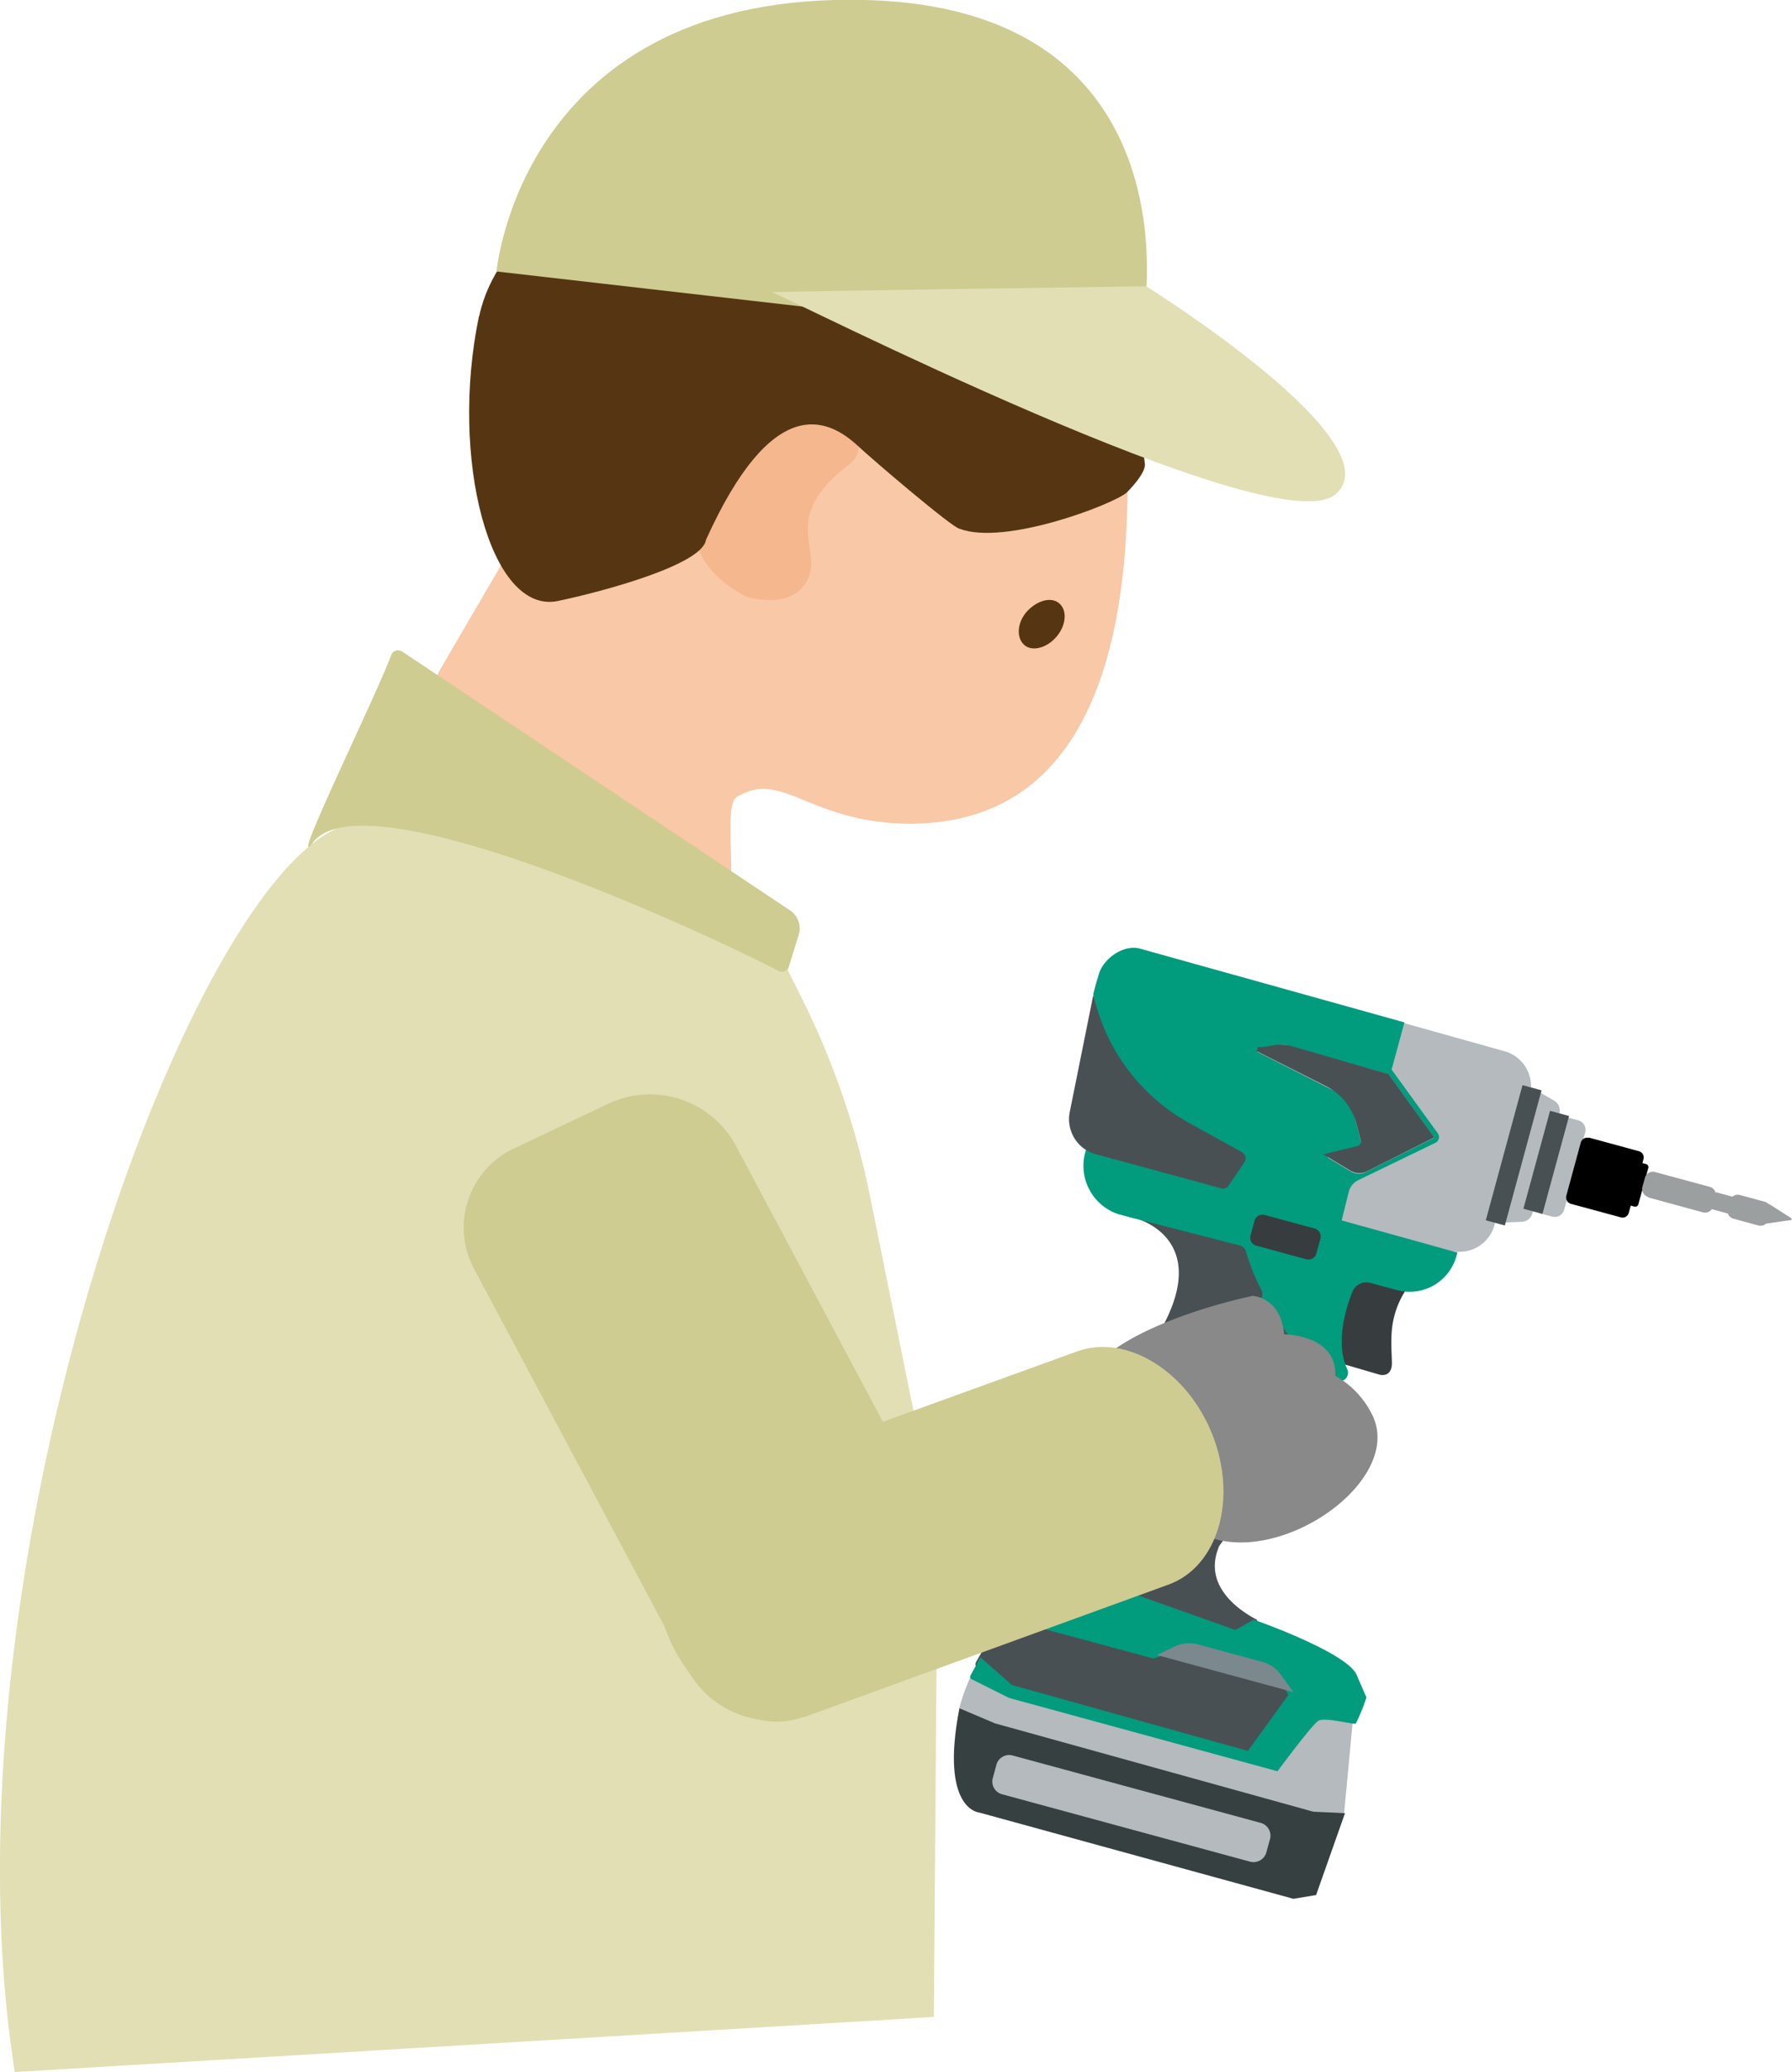 <svg xmlns="http://www.w3.org/2000/svg" viewBox="0 0 181.57 209.9"><defs><style>.cls-1{fill:#b4babd;}.cls-2{fill:#495054;}.cls-3{fill:#9c9fa0;}.cls-4{fill:#019b7e;}.cls-5{fill:#373d3f;}.cls-6{fill:#7b888e;}.cls-7{fill:#374041;}.cls-8{fill:none;stroke:#495054;stroke-miterlimit:10;stroke-width:2px;}.cls-9{fill:#888988;}.cls-10{fill:#e2dfb5;}.cls-11{fill:#cecc91;}.cls-12{fill:#f9c8a7;}.cls-13{fill:#563612;}.cls-14{fill:#f4b78e;}</style></defs><g id="レイヤー_2" data-name="レイヤー 2"><g id="レイヤー_1-2" data-name="レイヤー 1"><path class="cls-1" d="M137.07,174.33l-.88,9.32-3.7.1-31.65-8.6-3.65-2.1a20.31,20.31,0,0,1,3.56-7.16l.91-1.18Z"/><path class="cls-2" d="M115,123.43a6.44,6.44,0,0,1-4.41-3.63.24.24,0,0,1,.28-.33l15.18,4.12a.24.24,0,0,1,.18.28c-.89,5,6.93,14.24,8.13,15.62a.26.26,0,0,1,0,.34l-2,1.92a.21.21,0,0,0-.07.15c-.25,2.95-8.25,14-8.8,14.77a.09.09,0,0,0,0,.06c-1.66,4,2.27,6.51,3.75,7.29a.24.24,0,0,1,0,.45l-2.37.79a.22.22,0,0,1-.16,0,61.23,61.23,0,0,0-13.38-3.42,13.23,13.23,0,0,0-5.53.36l-.14,0a.25.25,0,0,0-.15.34l1,2.16a.29.29,0,0,0,.16.13L117,167.69a.2.2,0,0,0,.17,0l1.86-.89a3.44,3.44,0,0,1,2.32-.21l6.69,1.82a3.81,3.81,0,0,1,1.62,1.12l1.29,1.76a.26.26,0,0,1,0,.29l-4.11,5.8a.25.25,0,0,1-.27.09l-24-6.6,0,0L99.08,169a.46.46,0,0,1-.19-.62c2.76-5,5.42-7.3,6.7-8.23a.27.27,0,0,0,.07-.08.63.63,0,0,1,.23-.23,7.23,7.23,0,0,0,2.82-2.92.19.19,0,0,0,0-.1c0-.76.06-9.18,7.54-19.94,7.84-11.28-1.24-13.48-1.24-13.48"/><path class="cls-3" d="M181.52,123.42,179.3,122a.1.1,0,0,0-.15.06l-.49,1.8a.1.1,0,0,0,.11.12l2.71-.39a.1.1,0,0,0,0-.18"/><path class="cls-4" d="M113.18,160.86l12,4.26,1.85-1.05s9.39,3.28,10.42,5.58l1,2.3a18.75,18.75,0,0,1-1.08,2.65c-.22.12-3.13-.67-3.78-.29s-4.15,5.12-4.15,5.12L102.24,172l-3.78-1.89a.28.28,0,0,1-.12-.4l1-1.82,3.19,2.8,23.91,6.68,4.11-5.68-1.73-2.84L120.35,167l-3.51,1-11.12-3-.38-2.67a11.45,11.45,0,0,1,5.3-.59"/><path class="cls-5" d="M136.38,138.26l3.42,1s1.2.33,1.23-1.13c0-.92-.13-2,0-3.44a8.9,8.9,0,0,1,1.28-3.8,2.52,2.52,0,0,0,.28-.58c.16-.53-5.41-1.68-5.41-1.68s-3.89,7.44-.8,9.64"/><path class="cls-1" d="M111,116.92l35.91,9.76a3.67,3.67,0,0,0,4.51-2.58L155,111a3.68,3.68,0,0,0-2.56-4.51l-35.71-10a4.65,4.65,0,0,0-5.81,3.56l-2.54,12.63a3.66,3.66,0,0,0,2.63,4.26"/><path class="cls-1" d="M151.51,123.88l2.69-.11a1.14,1.14,0,0,0,1.06-.85L158,112.79a1.16,1.16,0,0,0-.54-1.3l-2.25-1.3Z"/><path class="cls-1" d="M156.16,122.94l1.06.29a1,1,0,0,0,1.28-.74l2.1-7.73a1,1,0,0,0-.73-1.28l-1.06-.29a1,1,0,0,0-1.28.73l-2.11,7.74a1,1,0,0,0,.74,1.28"/><path d="M161,115.24l5.06,1.38a.65.65,0,0,1,.46.81l-.1.39.36.1a.32.32,0,0,1,.23.4L166,122a.33.33,0,0,1-.4.23l-.37-.1-.2.73a.64.64,0,0,1-.8.46l-5.06-1.37a.67.67,0,0,1-.47-.81l1.47-5.4a.67.67,0,0,1,.81-.47"/><path class="cls-3" d="M167,121.3l5.57,1.52a.84.84,0,0,0,1-.59l.26-1a.84.84,0,0,0-.59-1l-5.57-1.51a.84.84,0,0,0-1,.59l-.26.94a.84.84,0,0,0,.59,1"/><rect class="cls-3" x="173.59" y="120.97" width="1.77" height="1.77" transform="translate(10.95 258.05) rotate(-74.72)"/><path class="cls-3" d="M175.62,123.45l2.54.69a.81.81,0,0,0,1-.57l.23-.83a.83.83,0,0,0-.57-1l-2.54-.69a.83.83,0,0,0-1,.57l-.22.83a.81.81,0,0,0,.57,1"/><path class="cls-4" d="M147.67,126.88l-.1.36a4.92,4.92,0,0,1-6.06,3.44l-2.66-.72a1.52,1.52,0,0,0-1.82.9c-.72,1.81-1.73,5.22-.53,7.83a.86.86,0,0,1-.79,1.23l-1,0a.83.83,0,0,1-.6-.28,45.49,45.49,0,0,1-4.67-6l-6.34,2a.86.86,0,0,0-.53.49L112,161.34a.86.86,0,0,1-1.59-.65l10.63-26.31a.88.88,0,0,1,.52-.48l5.77-2a.86.86,0,0,0,.49-1.19,21.39,21.39,0,0,1-1.57-3.92.86.86,0,0,0-.6-.61l-12.23-3.15a5.17,5.17,0,0,1-3.38-6.57Z"/><path class="cls-4" d="M115.52,96.1c-1.68-.46-3.76,1-4.21,2.67l-.53,1.92,2,8.81,12.84,7.63-1.54,3.53,11.8,3.2.78-3.13a1.78,1.78,0,0,1,.84-1.11l.1-.06,7.85-3.8a.64.64,0,0,0,.24-.94L141,108.35l1.3-4.78L115.52,96.1m12,10a2.51,2.51,0,0,0,.67,0l1.58-.27a1.13,1.13,0,0,1,.45,0l10.48,3h0l4.63,6.42-6.88,3.45a1.59,1.59,0,0,1-1.54,0l-2.26-1.36a.27.27,0,0,1,.07-.49l2.82-.68a.48.48,0,0,0,.35-.59l-1.15-4.28-9.37-4.75Z"/><path class="cls-2" d="M129.06,105.88a4.24,4.24,0,0,1,1.84.1l9.79,2.83h0l4.63,6.41-6.81,3.43a1.77,1.77,0,0,1-1.67-.06l-2.76-1.66,3.45-.83a.49.49,0,0,0,.35-.6l-.45-1.68a6,6,0,0,0-3.1-3.81l-7-3.53.12-.43a2.51,2.51,0,0,0,.67,0Z"/><path class="cls-2" d="M126.08,117.76l-1.66,2.42a.56.56,0,0,1-.6.22l-12.76-3.47a3.7,3.7,0,0,1-2.66-4.3l2.36-11.72a0,0,0,0,1,.07,0,19.7,19.7,0,0,0,9.68,12.86l5.32,2.94a.73.73,0,0,1,.25,1.05"/><path class="cls-6" d="M117.21,167.65l13.86,3.77-1.3-1.78a3.35,3.35,0,0,0-1.87-1.29l-6.51-1.77a3.46,3.46,0,0,0-2.37.21Z"/><path class="cls-7" d="M136.28,183.67l-2.93,8.3-2.3.38-31.84-8.74s-4-.27-2-10.56l3.61,1.53,32.26,8.95Z"/><path class="cls-1" d="M101.53,181.76l25.14,6.83a1.35,1.35,0,0,0,1.64-.94l.37-1.35a1.34,1.34,0,0,0-.94-1.64l-25.14-6.83a1.34,1.34,0,0,0-1.64.94l-.37,1.36a1.33,1.33,0,0,0,.94,1.63"/><path class="cls-5" d="M127.27,126.18l5.11,1.39a.84.84,0,0,0,1-.59l.42-1.53a.85.85,0,0,0-.59-1l-5.1-1.38a.85.85,0,0,0-1,.59l-.41,1.53a.83.83,0,0,0,.58,1"/><line class="cls-1" x1="155.23" y1="110.19" x2="151.51" y2="123.88"/><line class="cls-8" x1="155.23" y1="110.19" x2="151.51" y2="123.88"/><line class="cls-1" x1="158.02" y1="112.79" x2="155.32" y2="122.71"/><line class="cls-8" x1="158.02" y1="112.79" x2="155.32" y2="122.71"/><path class="cls-9" d="M126.83,131.27s2.91,0,3.29,3.9c0,0,5.34,0,5.18,4.2a9.21,9.21,0,0,1,3.76,4c3.46,7.18-11.51,16.87-18.71,11.15-3.45-2.74-13-7.09-11-13.59s17.5-9.64,17.5-9.64"/><path class="cls-10" d="M77,92.57S45.82,81.24,35.5,83.47c-15.74,3.41-42.08,75.28-34,126.43l93.12-5.58L95,155l-6.86-33.89a81,81,0,0,0-7-20.19Z"/><path class="cls-11" d="M82.55,173.34,92,168.86a8.84,8.84,0,0,0,4.2-12.17l-21.73-40.8a9.89,9.89,0,0,0-12.86-4.07l-9.43,4.47A8.86,8.86,0,0,0,48,128.47l21.73,40.79a9.9,9.9,0,0,0,12.87,4.08"/><path class="cls-11" d="M81.33,174l37.07-13.48c5-1.82,7-8.62,4.47-15.12s-8.73-10.32-13.74-8.5L72.06,150.33c-5,1.82-7,8.62-4.47,15.12s8.73,10.32,13.74,8.5"/><path class="cls-12" d="M99.41,18.06a32.45,32.45,0,0,1,14.75,26.05c.59,15.37-1.11,39.27-21.89,39.33-10.27,0-13-5.58-17.63-2.69-1.64,1,.79,11.7-2,11.48C67,91.78,51.65,81.59,46.87,78a8,8,0,0,1-2.16-10.37L57,46.59S84.37,15.48,99.41,18.06"/><path class="cls-13" d="M104,62c-1,1.18-1,2.68-.19,3.36s2.31.27,3.28-.91,1.05-2.68.2-3.36S105,60.87,104,62"/><path class="cls-14" d="M85.91,47.16c1.2-.95,1.44-2.11.53-2.79-2.26-1.71-7-3.69-12.84,2.55-8.29,8.84,2,13.5,2,13.5s4.67,1.59,6.26-1.8c1.46-3.13-2.82-6.1,4-11.46"/><path class="cls-13" d="M48.56,32c3.46-16.2,36-24.8,52.15-17.59C112,19.5,115.31,40.37,116,47c.11,1-1.84,2.9-1.84,2.9-1.45,1.23-12.36,5.39-16.91,3.67l0,0c-.63,0-8.84-7-10.36-8.43-3.1-2.85-8.65-5.3-15.36,9.55-.67,1.49.18-1.26,0,0-.36,2.5-10.28,5.2-15,6.19-6.89,1.43-11-14.48-8-28.85"/><path class="cls-11" d="M115.2,34.94C116.05,34.25,122.51.88,87.67,0s-37.36,27.5-37.36,27.5Z"/><path class="cls-10" d="M116.14,29c.59.39,25.31,15.86,19.17,21.08S78.92,29.69,78.23,29.61,116.14,29,116.14,29"/><path class="cls-11" d="M79.94,97.89l1-3.25A2.19,2.19,0,0,0,80,92.19L40.75,66a.74.74,0,0,0-1.11.36c-1.58,4.27-10.57,22.51-7.94,19,5.34-7.11,41.54,10,47.18,13a.74.74,0,0,0,1.06-.45"/></g></g></svg>